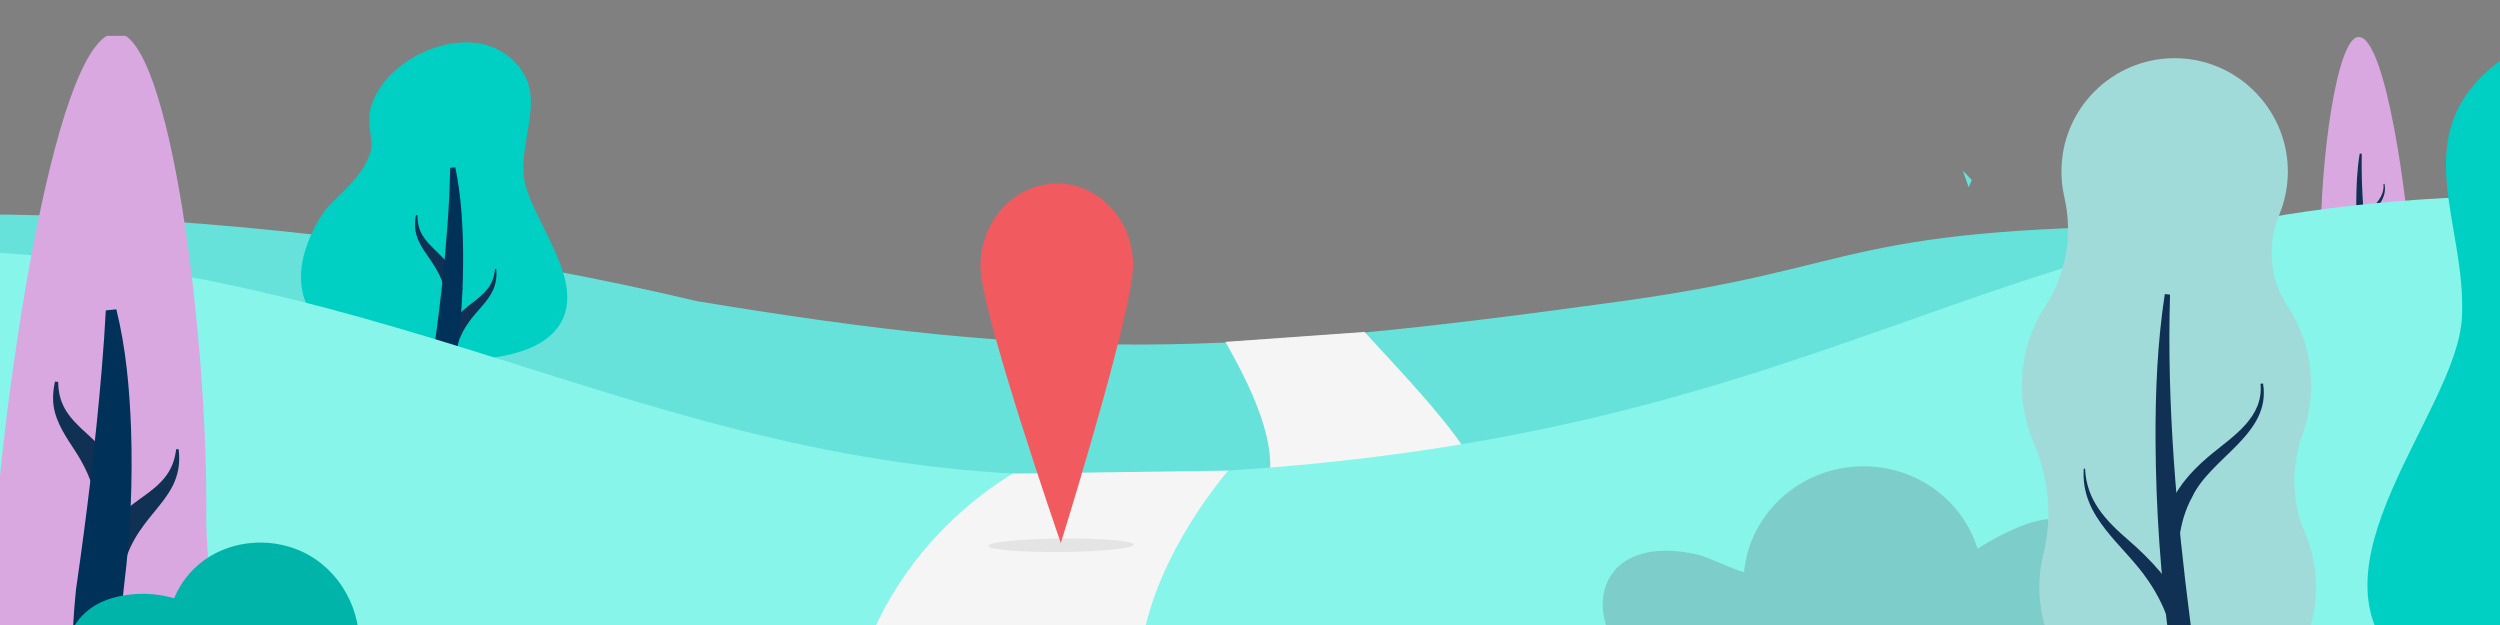 <svg width="492" height="123" viewBox="0 0 492 123" fill="none" xmlns="http://www.w3.org/2000/svg">
<rect x="0" y="0" width="492" height="123" fill="#808080" stroke="none"/>
<g clip-path="url(#clip0_6369_1849)">
<g clip-path="url(#clip1_6369_1849)">
<path d="M319.309 59.252C369.038 52.361 361.273 44.381 435.706 44.381C471.904 44.381 489.755 59.252 499.176 84.081C524.921 151.926 541.82 229.978 541.82 229.978L510.814 297.487L157.248 309.397C157.248 309.397 14.324 282.236 11.357 280.38C8.415 278.545 -163.79 227.17 -167.711 226.001C-167.735 225.995 -167.757 225.988 -167.779 225.98C-167.779 225.98 -167.757 225.987 -167.711 226.001C-164.067 226.942 -147.408 208.939 -130.261 188.858L-97.649 52.362C-30.766 34.937 62.87 41.642 137.081 59.252C208.231 71.057 239.888 70.258 319.309 59.252Z" fill="#66E2DA"/>
<path d="M388.045 35.435L387.434 36.843L386.283 33.587C387.396 34.739 388.045 35.435 388.045 35.435Z" fill="#66E3DB"/>
<path fill-rule="evenodd" clip-rule="evenodd" d="M64.129 41.177C64.129 41.177 55.465 52.454 61.185 61.473C66.905 70.492 98.749 74.832 108.362 65.985C117.975 57.138 103.455 42.79 103.019 34.115C102.583 25.44 108.19 17.586 99.939 10.993C91.689 4.4 75.99 10.993 72.991 21.053C71.999 24.381 73.665 27.606 72.903 29.977C71.365 34.775 67.417 37.578 64.129 41.177Z" fill="#00D0C3"/>
<path d="M97.658 52.949C98.284 59.589 92.183 60.74 90.045 67.843L86.811 66.446C87.562 65.061 88.477 63.749 89.55 62.598C90.605 61.447 91.791 60.487 92.938 59.6C95.42 57.724 97.134 56.185 97.416 52.945H97.658V52.949Z" fill="#113154"/>
<path d="M82.164 42.35C82.102 45.56 83.578 47.254 85.804 49.383C87.998 51.45 89.931 53.909 91.066 56.789L87.705 57.834C87.573 57.2 87.412 56.57 87.21 55.95C86.569 54.001 85.562 52.348 84.343 50.618C83.072 48.829 81.728 46.799 81.673 44.516C81.64 43.764 81.717 43.028 81.856 42.317L82.164 42.35Z" fill="#113154"/>
<path d="M89.609 32.935C90.792 38.619 91.103 44.457 91.147 50.248C91.162 56.361 90.821 62.507 90.045 68.572C89.964 69.14 89.902 69.781 89.858 70.357C89.36 77.228 88.939 84.173 88.781 91.063C88.77 91.972 88.781 92.87 88.811 93.775L85.456 94.237C85.332 93.567 85.211 92.877 85.138 92.225C84.896 90.286 84.794 88.296 84.728 86.361C84.588 80.868 84.772 75.411 85.251 69.939C85.299 69.463 85.365 68.876 85.431 68.392C85.68 66.692 85.933 64.973 86.145 63.265C86.475 60.773 86.753 58.248 87.027 55.749C87.811 48.195 88.463 40.635 88.587 33.034L89.613 32.928L89.609 32.935Z" fill="#003259"/>
<path d="M398.051 82.333C400.509 82.472 402.464 79.974 402.657 77.522C402.85 75.071 401.784 72.712 400.733 70.485C404.341 70.933 407.703 73.076 409.635 76.161C410.879 73.64 411.273 70.701 410.732 67.933C412.966 68.59 414.967 70.013 416.312 71.915C416.86 72.681 418.089 76.3 421.358 75.643C425.384 74.831 426.42 69.719 432.787 71.173C429.233 71.521 426.026 80.624 429.689 82.341H398.043L398.051 82.333Z" fill="#7DCECB"/>
<path fill-rule="evenodd" clip-rule="evenodd" d="M474.404 50.897C474.005 40.986 469.627 7.12 464.162 7.277C459.759 7.403 456.577 32.646 456.762 47.583C456.803 50.755 455.159 59.18 461.218 60.036C463.124 60.307 468.187 60.571 471.272 59.507C475.816 57.94 474.495 53.232 474.401 50.897H474.404Z" fill="#D9A8E1"/>
<path d="M459.23 41.782C459.306 42.676 459.564 43.605 460.117 44.319C461.262 45.798 462.985 46.714 464.224 48.174C464.888 48.914 465.451 49.754 465.916 50.651L464.438 51.29C464.136 50.472 463.749 49.682 463.246 48.949C461.639 46.541 458.822 45.118 459.076 41.786H459.227L459.23 41.782Z" fill="#113154"/>
<path d="M469.266 36.184C469.898 39.293 467.272 41.065 466.121 43.567C465.753 44.344 465.511 45.169 465.344 46.006L463.982 45.672C464.52 43.847 465.593 42.163 466.898 40.822C468.177 39.517 469.247 38.122 469.077 36.206L469.269 36.187L469.266 36.184Z" fill="#113154"/>
<path d="M464.794 30.258C464.649 37.531 465.303 44.801 466.243 52.001C466.621 54.44 466.709 56.914 466.809 59.369C466.891 62.68 466.998 65.921 466.507 69.239L465.187 69.056C465.29 67.511 465.262 65.89 465.218 64.285C465.102 60.675 464.935 57.027 464.621 53.433C464.586 53.106 464.514 52.571 464.47 52.241C463.784 46.557 463.529 40.816 463.856 35.098C463.963 33.465 464.111 31.834 464.394 30.22L464.797 30.261L464.794 30.258Z" fill="#113154"/>
<path d="M161.988 182.807C161.988 150.929 280.136 142.143 293.011 108.354L293.003 108.362C297.791 95.75 283.404 81.57 268.537 65.323L241.158 67.278C247.498 78.437 252.399 89.744 248.739 98.06C236.266 126.397 71.326 129.784 71.326 182.815C71.326 195.429 74.873 208.437 90.367 227.338C108.605 249.565 137.475 275.737 143.449 281.073C144.152 281.746 144.554 282.086 144.554 282.086C146.316 282.79 148.163 283.347 150.01 283.749C156.571 285.203 163.502 284.646 169.816 282.086L265.377 243.425C229.791 217.957 161.988 207.439 161.988 182.807Z" fill="#F5F5F5"/>
<path d="M-15.403 49.117C82.084 50.762 129.965 95.996 221.278 93.533C361.829 89.736 386.657 39.46 495.626 38.552C546.516 38.126 668.176 61.418 670.139 139.274C675.397 347.718 339.872 352.612 224.271 352.023C108.67 351.433 -205.806 326.046 -213.689 158.589C-218.399 58.619 -72.001 48.168 -15.395 49.117H-15.403Z" fill="#87F5EA"/>
<path fill-rule="evenodd" clip-rule="evenodd" d="M568.334 77.688C568.334 77.688 587.009 101.993 574.685 121.434C562.356 140.882 493.715 150.229 472.99 131.155C452.271 112.087 483.569 81.155 484.507 62.46C485.452 43.765 473.363 26.834 491.147 12.623C508.931 -1.588 542.774 12.623 549.233 34.309C551.368 41.478 547.778 48.43 549.419 53.54C552.739 63.887 561.243 69.924 568.334 77.682V77.688Z" fill="#00D0C3"/>
<path d="M320.326 130.282C310.799 119.855 315.043 104.935 333.901 109.093C336.232 109.609 341.122 112.138 343.224 112.596C344.27 101.588 353.397 92.626 365.091 91.824C376.254 91.055 386.108 98.003 389.191 107.996C391.62 106.368 396.101 104.002 399.233 102.988C409.3 99.714 416.472 105.435 415.401 115.542C415.172 117.727 414.477 121.869 413.552 123.89L320.31 130.29L320.326 130.282Z" fill="#7DCECB"/>
<path d="M453.621 104.883C450.995 98.732 450.885 91.776 453.153 85.487C454.119 82.8 454.697 79.915 454.814 76.906C455.048 70.712 453.292 64.898 450.109 60.102C446.598 54.801 446.188 48.072 448.595 42.186C449.626 39.66 450.212 36.892 450.248 33.985C450.387 22.116 441.023 12.122 429.178 11.485C416.726 10.812 406.176 20.476 405.708 32.902C405.628 34.93 405.825 36.914 406.264 38.803C407.983 46.227 406.601 53.967 402.46 60.366C399.767 64.525 398.121 69.438 397.924 74.753C397.755 79.102 398.575 83.261 400.177 87.017C403.133 93.944 403.989 101.639 402.16 108.946C401.721 110.703 401.45 112.527 401.37 114.401C400.726 129.162 412.161 141.88 426.888 142.788C442.193 143.725 455.194 131.878 455.779 116.627C455.94 112.468 455.157 108.492 453.621 104.905V104.883Z" fill="#A1DBD9"/>
<path d="M410.346 92.237C410.609 98.447 414.326 102.364 418.811 106.244C423.251 110.081 427.429 114.569 430.048 119.965L426.536 121.481C425.563 118.94 424.312 116.502 422.739 114.225C417.955 107.116 409.395 101.917 410.082 92.237H410.346Z" fill="#113154"/>
<path d="M445.368 75.471C447.014 85.487 435.14 89.931 431.424 97.802C430.063 100.277 429.273 102.986 428.907 105.776L425.022 105.095C425.732 101.939 426.968 98.864 428.79 96.192C430.583 93.504 432.887 91.286 435.25 89.338C439.735 85.677 445.485 82.016 444.871 75.522L445.361 75.471H445.368Z" fill="#113154"/>
<path d="M427.064 57.979C426.412 79.593 428.329 101.236 431.087 122.645C431.234 123.678 431.475 125.244 431.592 126.269C432.668 137.201 433.034 148.103 432.968 159.071C432.843 163.999 432.748 168.861 431.958 173.781L428.578 173.312C429.2 163.918 428.578 154.173 428.183 144.699C427.854 138.731 427.561 132.727 426.99 126.804C425.227 113.581 424.284 100.255 424.21 86.922C424.159 77.221 424.562 67.475 426.032 57.869L427.064 57.979Z" fill="#113154"/>
<path fill-rule="evenodd" clip-rule="evenodd" d="M-1.292 110.037C-0.348 86.507 10.054 6.101 23.021 6.469C33.474 6.77 41.027 66.698 40.592 102.16C40.5 109.694 44.402 129.695 30.006 131.727C25.478 132.371 13.463 132.998 6.136 130.473C-4.651 126.752 -1.518 115.572 -1.301 110.028L-1.292 110.037Z" fill="#D9A8E1"/>
<path d="M35.153 88.397C36.415 98.481 27.091 100.672 24.384 111.299L17.858 108.482C19.078 106.349 20.565 104.334 22.278 102.595C23.966 100.856 25.837 99.418 27.617 98.13C31.427 95.437 34.101 93.221 34.669 88.397H35.153Z" fill="#113154"/>
<path d="M11.45 75.16C11.5 79.951 13.814 82.401 17.256 85.487C18.852 86.959 20.532 88.581 21.994 90.479C23.481 92.385 24.718 94.517 25.695 96.742L18.902 98.857C18.284 94.827 16.605 91.432 14.29 87.979C12.427 85.177 10.422 81.966 10.447 78.455C10.43 77.301 10.581 76.172 10.823 75.093L11.441 75.16H11.45Z" fill="#113154"/>
<path d="M22.896 60.878C24.785 68.504 25.486 76.398 25.787 84.224C26.13 94.501 25.72 104.811 24.442 115.02C24.267 116.283 24.166 117.78 24.066 119.059C23.381 129.854 22.537 140.774 22.27 151.586C22.27 152.021 22.27 152.456 22.27 152.899L15.494 153.827C15.159 152.263 14.917 150.758 14.733 149.211C14.023 142.84 13.973 136.41 14.115 130.038C14.24 125.364 14.466 120.723 14.95 116.057C17.031 101.633 18.819 87.126 20.03 72.576C20.356 68.763 20.615 64.942 20.824 61.087L22.896 60.87V60.878Z" fill="#003259"/>
<path d="M199.304 93.206C193.277 96.823 159.568 118.528 167.386 165.399C174.075 205.485 239.424 220.977 249.491 274.993C258.356 322.535 227.787 346.793 227.787 346.793L393.575 330.506C393.575 330.506 407.722 305.987 400.199 263.527C385.896 182.814 270.475 204.486 230.052 150.102C212.241 126.139 241.722 92.617 241.722 92.617L199.288 93.206H199.304Z" fill="#F5F5F5"/>
<path d="M3.596 134.847C5.535 131.811 9.174 129.978 12.755 129.806C12.78 127.613 13.361 125.411 14.473 123.455C17.057 118.929 21.8 117.235 26.739 116.908C29.291 116.736 31.826 117.039 34.263 117.734C34.999 115.975 36.021 114.313 37.313 112.84C42.089 107.422 49.793 105.597 56.629 107.52C64.758 109.812 70.155 117.194 70.679 125.452C71.382 125.436 72.085 125.452 72.772 125.517C78.832 126.066 84.246 129.143 88.514 133.374C93.192 138.015 92.718 146.436 91.197 148.949C88.694 153.082 85.112 157.305 76.82 156.969C73.606 156.838 70.392 156.74 67.195 156.445C60.906 155.864 54.429 155.038 48.361 153.245C43.046 151.674 35.22 148.212 35.212 141.64C35.212 141.149 35.252 140.699 35.318 140.273C33.012 141.91 30.019 142.614 27.206 142.696C25.668 142.745 24.163 142.581 22.732 142.221C21.972 144.267 20.443 146.035 18.431 147.05C17.286 147.631 16.059 147.95 14.816 148.024C12.003 149.096 8.765 148.891 6.017 146.739C2.402 143.899 1.012 138.89 3.605 134.839L3.596 134.847Z" fill="#00B4AA"/>
<path opacity="0.4" d="M208.823 108.636C216.726 108.567 223.13 107.915 223.126 107.18C223.122 106.445 216.711 105.905 208.808 105.974C200.904 106.043 194.5 106.695 194.504 107.43C194.508 108.166 200.919 108.705 208.823 108.636Z" fill="#CCCCCC"/>
<path d="M208.224 60.472C212.57 60.43 216.074 56.59 216.05 51.895C216.026 47.2 212.483 43.428 208.138 43.469C203.792 43.511 200.288 47.35 200.312 52.046C200.336 56.741 203.879 60.513 208.224 60.472Z" fill="#F5F5F5"/>
<path d="M216.228 38.734C216.228 38.734 216.218 38.729 216.218 38.724C213.796 37.017 210.882 36.049 207.763 36.112C207.548 36.115 207.337 36.127 207.127 36.14C207.009 36.141 206.892 36.158 206.774 36.17C206.774 36.17 206.774 36.17 206.769 36.17C198.947 36.879 192.844 44.029 192.958 52.609C193.079 61.517 208.639 106.508 208.768 106.881C208.768 106.881 208.768 106.881 208.768 106.876C208.773 106.86 208.793 106.807 208.817 106.722C208.817 106.722 208.817 106.712 208.817 106.707C208.879 106.505 208.995 106.14 209.154 105.62C211.455 98.177 223.097 60.067 222.995 52.004C222.92 46.428 220.243 41.566 216.228 38.729L216.228 38.734Z" fill="#F15B5F"/>
</g>
</g>
<defs>
<clipPath id="clip0_6369_1849">
<rect width="492" height="123" fill="white"/>
</clipPath>
<clipPath id="clip1_6369_1849">
<rect width="884" height="345" fill="white" transform="translate(-213.8 7.056)"/>
</clipPath>
</defs>
</svg>
